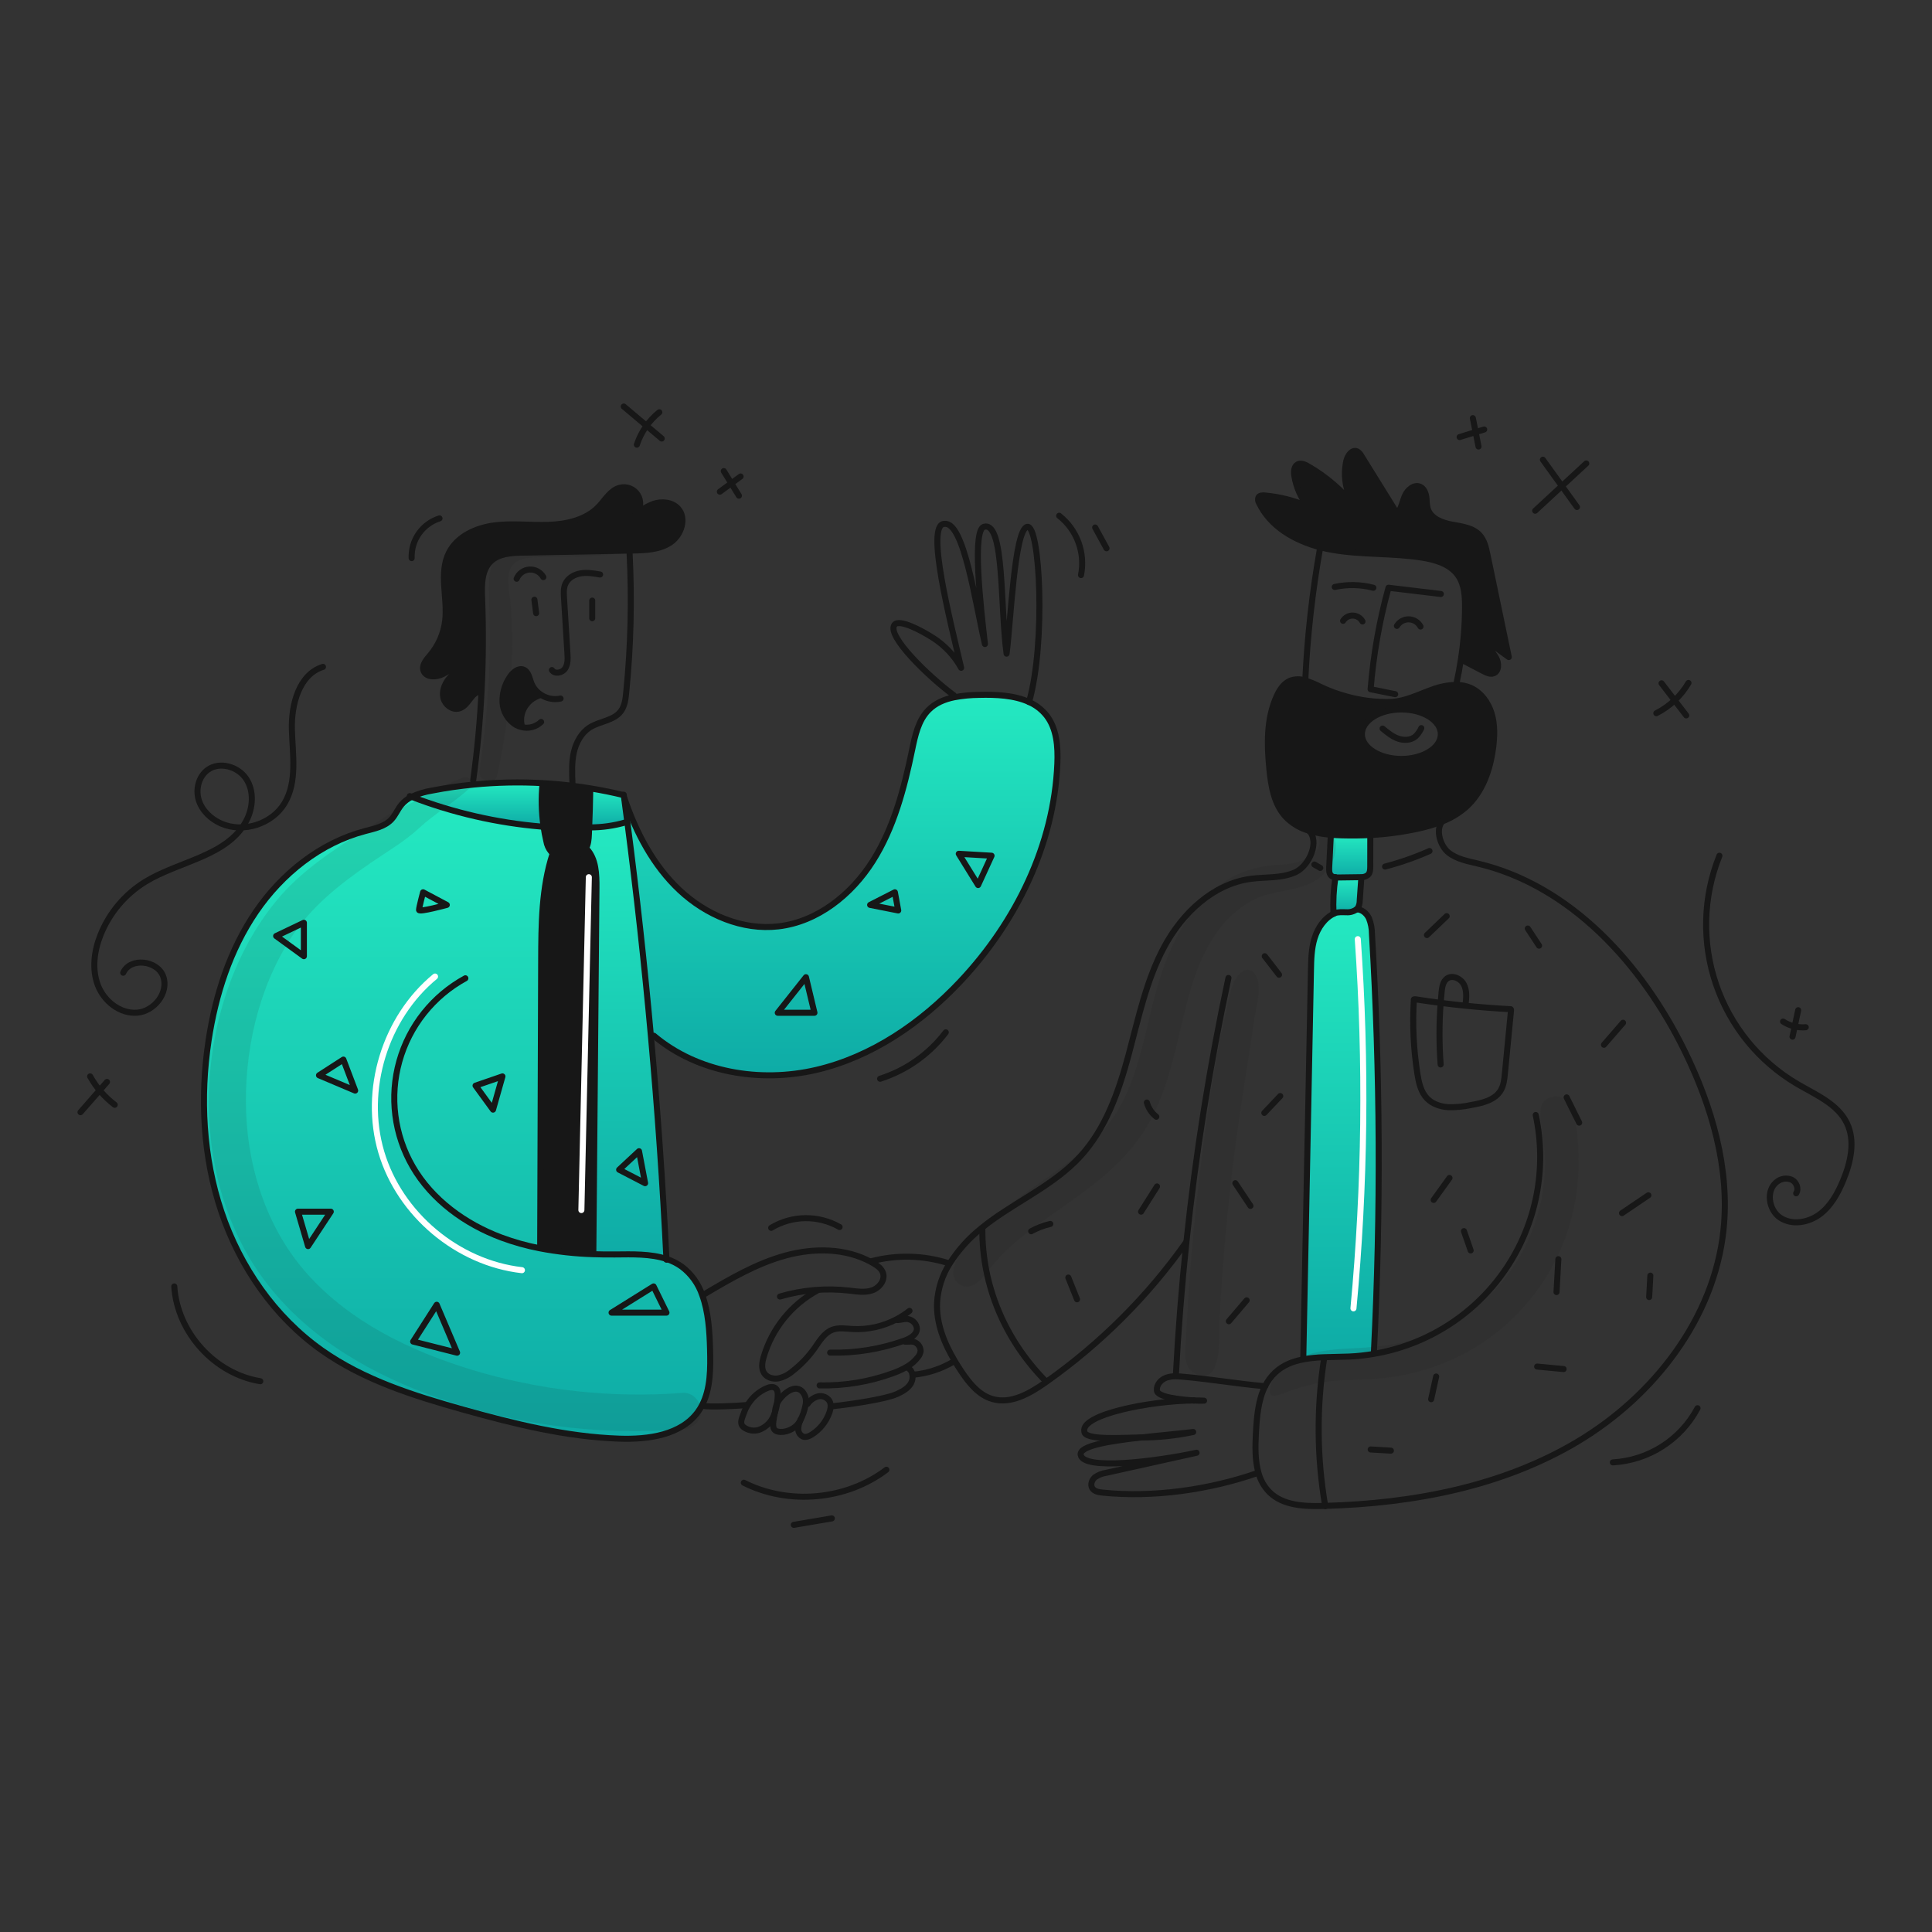 <svg width="960" height="960" viewBox="0 0 960 960" fill="none" xmlns="http://www.w3.org/2000/svg">
<rect x="0" y="0" width="960" height="960" fill="#333333" stroke="none"/>
<path d="M663.087 453.84L663.078 453.813C664.898 453.059 667.02 453.281 669.017 453.289C670.821 453.417 672.613 452.905 674.077 451.843C676.749 451.825 679.083 453.875 680.228 456.29C681.22 458.787 681.726 461.45 681.72 464.137C685.828 533.152 686.16 602.34 682.714 671.392L682.945 672.67C678.764 673.418 674.538 673.884 670.295 674.064C666.283 674.233 662.111 674.224 657.974 674.393C654.505 674.489 651.049 674.842 647.633 675.449L647.588 675.209C648.855 610.876 650.127 546.546 651.405 482.219C651.512 476.804 651.627 471.301 653.234 466.134C654.841 460.967 658.161 456.077 663.087 453.84Z" fill="url(#paint0_linear_248_1701)"/>
<path d="M674.676 466.658C678.989 527.765 678.27 589.123 672.525 650.112" stroke="white" stroke-width="3" stroke-linecap="round" stroke-linejoin="round"/>
<path d="M291.538 421.839C296.216 426.819 296.429 434.382 296.376 441.208C295.852 501.517 295.335 561.82 294.823 622.117L294.788 623.2C285.858 622.925 276.963 621.945 268.188 620.271L268.41 619.179C268.57 571.857 268.732 524.534 268.897 477.212C268.96 459.379 269.075 441.212 274.57 424.245L274.792 423.925C277.02 425.354 280.064 425.292 282.799 425.115C285.311 424.946 288.01 424.706 289.9 423.046C290.32 422.672 290.688 422.242 290.991 421.768L291.538 421.839Z" fill="#171717"/>
<path d="M292.587 435.87L288.887 601.278" stroke="white" stroke-width="3" stroke-linecap="round" stroke-linejoin="round"/>
<path d="M331.147 625.561C333.865 626.44 336.431 627.734 338.754 629.396C343.511 632.979 347.063 637.927 348.936 643.581C351.954 651.837 352.575 661.53 352.815 670.451C353.054 679.905 353.115 690.025 348.815 698.271C348.26 699.355 347.625 700.397 346.915 701.387C338.535 713.149 322.068 715.359 307.635 714.862C281.368 713.948 255.608 707.562 230.3 700.473C205.658 693.566 180.75 685.737 159.863 670.957C136.375 654.34 119.234 629.494 110.037 602.233C100.84 574.972 99.337 545.433 103.637 516.989C107.064 494.336 114.254 471.949 127.17 453.032C140.086 434.115 159.099 418.865 181.238 412.998C185.996 411.737 191.198 410.725 194.538 407.104C196.499 404.973 197.565 402.168 199.402 399.931C200.811 398.253 202.556 396.891 204.524 395.931C225.205 403.883 246.909 408.866 268.987 410.731L270.061 410.536C270.416 413.03 270.883 415.5 271.461 417.948C271.762 419.857 272.575 421.648 273.813 423.132C274.112 423.43 274.439 423.698 274.79 423.932L274.568 424.252C269.068 441.215 268.958 459.386 268.895 477.219C268.737 524.542 268.574 571.864 268.407 619.186L268.185 620.278C276.961 621.952 285.855 622.932 294.785 623.207C298.425 623.34 302.055 623.376 305.685 623.34C314.201 623.253 323.255 622.943 331.147 625.561Z" fill="url(#paint1_linear_248_1701)"/>
<path d="M216.172 485.239C191.3 505.721 180.318 541.59 189.459 572.485C198.6 603.38 227.333 627.499 259.345 631.148" stroke="white" stroke-width="3" stroke-linecap="round" stroke-linejoin="round"/>
<path d="M648.573 338.125C651.232 338.99 653.815 340.074 656.295 341.365C660.363 343.291 664.593 344.854 668.936 346.034C676.193 348.087 683.722 349.015 691.261 348.786C698.354 348.466 705.109 344.934 711.687 342.626C715.52 341.167 719.578 340.389 723.679 340.326C726.079 340.325 728.455 340.808 730.665 341.747C735.894 344.028 739.551 349.088 741.184 354.556C742.817 360.024 742.667 365.865 741.93 371.52C740.51 382.5 736.648 393.703 728.393 401.088C724.919 404.103 720.948 406.494 716.658 408.154C712.774 409.674 708.772 410.874 704.692 411.74C696.843 413.458 688.865 414.524 680.84 414.927C676.197 415.167 671.546 415.211 666.903 415.087C665.057 415.034 663.184 414.945 661.303 414.787C657.592 414.509 653.922 413.831 650.358 412.763C645.947 411.514 641.951 409.108 638.783 405.795C633.066 399.572 631.583 390.642 630.749 382.236C629.533 369.95 629.249 357.036 634.406 345.814C635.835 342.714 637.859 339.627 640.993 338.278C643.424 337.344 646.106 337.29 648.573 338.125V338.125ZM715.948 364.815C715.948 358.024 707.168 352.515 696.33 352.515C685.492 352.515 676.712 358.015 676.712 364.815C676.712 371.615 685.491 377.109 696.33 377.109C707.169 377.109 715.948 371.605 715.948 364.815Z" fill="#171717"/>
<path d="M649.878 231.645C659.048 236.879 667.107 243.854 673.605 252.177C671.268 248.856 669.649 245.084 668.853 241.103C668.057 237.121 668.1 233.017 668.98 229.053C669.58 226.39 671.768 223.23 674.289 224.268C675.233 224.78 675.994 225.575 676.464 226.541C682.384 236.083 688.301 245.623 694.217 255.16C696.374 252.71 696.791 249.239 698.117 246.265C699.443 243.291 702.751 240.522 705.707 241.889C707.571 242.759 708.441 244.933 708.725 246.975C709.009 249.017 708.876 251.138 709.541 253.082C711.157 257.782 716.641 259.793 721.534 260.69C726.427 261.587 731.867 262.208 735.204 265.89C737.566 268.482 738.364 272.09 739.083 275.521C742.616 292.511 746.155 309.501 749.7 326.491C746.228 323.944 742.755 321.402 739.279 318.866C739.456 321.866 741.862 324.183 743.362 326.793C744.862 329.403 744.942 333.584 742.102 334.578C740.477 335.155 738.728 334.339 737.202 333.54C733.518 331.622 729.837 329.704 726.159 327.787L725.91 327.752C727.232 319.219 727.921 310.6 727.97 301.965C728.014 296.426 727.695 290.54 724.552 285.978C720.62 280.297 713.314 278.131 706.497 277.065C691.744 274.757 676.597 275.778 661.891 273.204C659.938 272.858 657.985 272.441 656.032 271.926C643.321 268.597 631.204 261.611 625.632 249.92C625.357 249.508 625.188 249.036 625.138 248.544C625.089 248.052 625.161 247.555 625.348 247.097C625.934 246.148 627.283 246.103 628.402 246.197C635.741 246.831 642.931 248.642 649.697 251.558C646.293 247.141 644.045 241.945 643.155 236.441C642.827 234.355 642.942 231.741 644.806 230.741C646.389 229.905 648.315 230.757 649.878 231.645Z" fill="#171717"/>
<path d="M663.565 435.953C662.785 435.907 662.043 435.604 661.453 435.092C660.405 434.092 660.405 432.447 660.476 431C660.734 425.727 660.997 420.454 661.265 415.181L661.302 414.781C663.184 414.941 665.056 415.03 666.901 415.081C671.544 415.205 676.195 415.161 680.838 414.921L680.891 415.8C680.882 420.709 680.876 425.618 680.873 430.526C680.864 432.009 680.802 433.66 679.755 434.716C678.808 435.501 677.602 435.903 676.373 435.844C676.106 435.861 675.849 435.87 675.592 435.87C672.121 435.915 668.641 435.97 665.17 436.012C664.635 436.033 664.098 436.013 663.565 435.953V435.953Z" fill="url(#paint2_linear_248_1701)"/>
<path d="M675.594 435.873C675.851 435.873 676.108 435.864 676.375 435.847L676.41 436.477C676.153 440.151 675.898 443.826 675.647 447.502C675.661 448.712 675.378 449.907 674.821 450.982C674.619 451.306 674.368 451.596 674.076 451.843C672.612 452.905 670.82 453.417 669.016 453.289C667.016 453.281 664.897 453.059 663.077 453.813C662.918 453.875 662.767 453.955 662.607 454.035C662.326 447.99 662.648 441.933 663.566 435.953C664.099 436.013 664.636 436.034 665.172 436.015C668.648 435.971 672.123 435.918 675.594 435.873Z" fill="url(#paint3_linear_248_1701)"/>
<path d="M520.037 355.547C525.137 362.125 525.737 371.09 525.398 379.408C523.756 419.708 504.875 458.243 477.224 487.608C457.713 508.344 433.224 525.208 405.491 531.655C377.758 538.102 346.646 533.031 324.907 514.647L323.434 514.78C320.229 479.273 316.326 443.837 311.725 408.472C311.219 404.548 310.698 400.627 310.163 396.71L310.278 396.692C316.057 413.692 324.65 430.113 337.743 442.381C350.836 454.649 368.909 462.371 386.743 460.312C406.272 458.066 423.12 444.494 433.643 427.894C444.166 411.294 449.243 391.872 453.225 372.627C454.699 365.535 456.27 357.963 461.356 352.814C464.8 349.314 469.31 347.461 474.156 346.467C478.244 345.708 482.391 345.31 486.548 345.278C494.856 345.065 503.999 345.464 511.323 348.82C514.735 350.314 517.728 352.624 520.037 355.547V355.547Z" fill="url(#paint4_linear_248_1701)"/>
<path d="M336.909 252.674C341.32 257.494 338.577 265.883 333.154 269.531C327.731 273.179 320.797 273.431 314.254 273.552L312.807 273.579C295.116 273.916 277.422 274.256 259.724 274.6C254.06 274.706 247.811 275.052 243.772 279.02C239.236 283.477 239.298 290.676 239.547 297.031C240.159 312.548 240.067 328.068 239.272 343.59L239.085 343.581C234.043 343.528 232.872 350.913 227.963 352.081C224.678 352.862 221.243 350.235 220.373 346.981C219.503 343.727 220.764 340.181 222.859 337.536C224.954 334.891 227.794 332.956 230.59 331.065C226.871 330.355 223.524 333.133 220.178 334.891C216.832 336.649 211.541 336.746 210.413 333.133C209.552 330.355 211.905 327.733 213.795 325.517C217.865 320.693 220.437 314.784 221.195 308.517C222.553 297.137 217.928 284.772 223.13 274.563C227.249 266.485 236.53 262.287 245.508 261.097C254.486 259.907 263.608 261.115 272.662 260.797C281.716 260.479 291.313 258.285 297.544 251.716C300.811 248.281 303.358 243.559 307.944 242.369C309.618 241.925 311.39 242.03 313 242.669C314.61 243.307 315.973 244.446 316.887 245.917C317.802 247.388 318.219 249.114 318.079 250.84C317.939 252.567 317.249 254.203 316.11 255.507C315.338 256.128 314.583 256.767 313.829 257.407C314.708 256.933 315.484 256.287 316.11 255.507C318.653 253.277 321.58 251.526 324.748 250.339C328.893 248.972 333.961 249.461 336.909 252.674Z" fill="#171717"/>
<path d="M323.434 514.779C326.762 551.645 329.333 588.573 331.148 625.561C323.256 622.943 314.202 623.253 305.689 623.333C302.058 623.369 298.428 623.333 294.789 623.2L294.825 622.117C295.34 561.817 295.857 501.514 296.378 441.208C296.431 434.382 296.218 426.819 291.54 421.839L290.999 421.768C292.313 419.744 292.526 417.019 292.623 414.533C292.668 413.344 292.712 412.217 292.756 411.125H292.819C298.996 411.175 305.146 410.31 311.069 408.559L311.726 408.471C316.323 443.827 320.226 479.263 323.434 514.779Z" fill="url(#paint5_linear_248_1701)"/>
<path d="M292.755 411.125C293.004 404.804 293.182 399.851 293.288 392.954L293.474 391.747C298.978 392.652 304.437 393.761 309.852 395.076L309.952 395.067C310.023 395.617 310.094 396.158 310.165 396.709C310.698 400.632 311.219 404.553 311.727 408.471L311.07 408.559C305.147 410.31 298.997 411.175 292.82 411.125H292.755Z" fill="url(#paint6_linear_248_1701)"/>
<path d="M293.474 391.747L293.288 392.954C293.182 399.854 293.004 404.804 292.755 411.125C292.711 412.217 292.667 413.344 292.622 414.533C292.522 417.019 292.312 419.744 290.998 421.768C290.695 422.242 290.327 422.672 289.906 423.046C288.015 424.706 285.317 424.946 282.806 425.115C280.071 425.292 277.027 425.354 274.799 423.925C274.448 423.691 274.121 423.423 273.822 423.125C272.584 421.641 271.771 419.85 271.47 417.941C270.894 415.491 270.427 413.02 270.07 410.529C269.056 403.559 268.892 396.492 269.582 389.482L269.6 389.127C274.509 389.402 279.4 389.837 284.273 390.432C287.351 390.806 290.418 391.244 293.474 391.747Z" fill="#171717"/>
<path d="M270.066 410.53L268.992 410.725C246.914 408.86 225.21 403.877 204.529 395.925C207.777 394.428 211.216 393.385 214.748 392.825C221.566 391.502 228.431 390.508 235.342 389.842C246.726 388.736 258.178 388.498 269.598 389.132L269.58 389.487C268.89 396.495 269.053 403.561 270.066 410.53V410.53Z" fill="url(#paint7_linear_248_1701)"/>
<path d="M268.282 344.86L267.936 345.56C261.625 347.708 257.63 354.232 259.308 360.686L259.175 361.281C258.203 361.063 257.267 360.707 256.396 360.224C254.465 359.048 252.848 357.423 251.682 355.486C250.517 353.549 249.837 351.359 249.703 349.102C249.499 344.56 250.789 340.076 253.378 336.337C254.914 334.002 257.63 331.694 260.213 332.768C262.583 333.754 263.036 336.816 263.924 339.231C264.788 341.497 266.305 343.455 268.282 344.86V344.86Z" fill="#171717"/>
<path d="M274.238 332.947C275.65 335.122 279.316 334.385 280.763 332.247C282.21 330.109 282.112 327.302 281.952 324.719C281.384 315.497 280.818 306.277 280.252 297.059C280.101 294.707 279.977 292.259 280.936 290.108C282.258 287.17 285.409 285.395 288.587 284.889C291.765 284.383 295.005 284.924 298.187 285.466" stroke="#171717" stroke-width="3" stroke-linecap="round" stroke-linejoin="round"/>
<path d="M269.978 286.761C269.299 285.551 268.293 284.556 267.075 283.892C265.856 283.228 264.475 282.921 263.09 283.006C261.705 283.091 260.372 283.566 259.245 284.375C258.117 285.183 257.241 286.294 256.716 287.578" stroke="#171717" stroke-width="3" stroke-linecap="round" stroke-linejoin="round"/>
<path d="M266.4 304.674L265.548 297.99" stroke="#171717" stroke-width="3" stroke-linecap="round" stroke-linejoin="round"/>
<path d="M294.273 307.195V298.425" stroke="#171717" stroke-width="3" stroke-linecap="round" stroke-linejoin="round"/>
<path d="M278.535 347.105C276.764 347.476 274.935 347.468 273.168 347.081C271.4 346.694 269.735 345.937 268.282 344.86C266.305 343.456 264.789 341.497 263.924 339.232C263.036 336.817 262.583 333.755 260.213 332.769C257.63 331.695 254.913 334.003 253.378 336.338C250.789 340.077 249.499 344.561 249.703 349.103C249.837 351.36 250.517 353.55 251.682 355.487C252.848 357.424 254.465 359.049 256.396 360.225C257.267 360.708 258.203 361.064 259.175 361.282C260.876 361.72 262.662 361.716 264.361 361.27C266.061 360.825 267.618 359.951 268.886 358.734" stroke="#171717" stroke-width="3" stroke-linecap="round" stroke-linejoin="round"/>
<path d="M259.308 360.687C257.63 354.233 261.625 347.709 267.936 345.561" stroke="#171717" stroke-width="3" stroke-linecap="round" stroke-linejoin="round"/>
<path d="M284.448 389.025C284.235 383.956 284.022 378.816 285.131 373.872C286.24 368.928 288.842 364.099 293.138 361.4C298.083 358.311 304.962 358.1 308.468 353.437C310.403 350.872 310.821 347.508 311.14 344.303C313.469 321.152 314.032 297.857 312.827 274.62" stroke="#171717" stroke-width="3" stroke-linecap="round" stroke-linejoin="round"/>
<path d="M316.11 255.506C317.249 254.202 317.939 252.566 318.079 250.839C318.219 249.113 317.802 247.387 316.887 245.916C315.973 244.445 314.61 243.306 313 242.668C311.39 242.029 309.618 241.924 307.944 242.368C303.354 243.558 300.807 248.28 297.544 251.715C291.313 258.284 281.717 260.477 272.662 260.796C263.607 261.115 254.492 259.909 245.508 261.096C236.524 262.283 227.249 266.484 223.13 274.562C217.93 284.771 222.553 297.136 221.195 308.516C220.437 314.783 217.865 320.692 213.795 325.516C211.905 327.735 209.552 330.354 210.413 333.132C211.541 336.745 216.822 336.656 220.178 334.89C223.534 333.124 226.871 330.354 230.59 331.064C227.79 332.955 224.945 334.881 222.859 337.535C220.773 340.189 219.512 343.713 220.373 346.98C221.234 350.247 224.678 352.865 227.963 352.08C232.872 350.908 234.043 343.523 239.085 343.58" stroke="#171717" stroke-width="3" stroke-linecap="round" stroke-linejoin="round"/>
<path d="M316.11 255.506C315.338 256.127 314.583 256.766 313.829 257.406C314.709 256.932 315.485 256.285 316.11 255.506V255.506Z" stroke="#171717" stroke-width="3" stroke-linecap="round" stroke-linejoin="round"/>
<path d="M235.127 387.77C237.142 373.114 238.524 358.387 239.273 343.59C240.063 328.082 240.155 312.562 239.548 297.031C239.299 290.676 239.237 283.477 243.773 279.02C247.812 275.052 254.061 274.706 259.725 274.6C277.425 274.254 295.119 273.913 312.808 273.579L314.255 273.552C320.797 273.428 327.739 273.179 333.155 269.531C338.571 265.883 341.321 257.494 336.91 252.674C333.962 249.461 328.894 248.974 324.748 250.339C321.581 251.525 318.654 253.276 316.111 255.506" stroke="#171717" stroke-width="3" stroke-linecap="round" stroke-linejoin="round"/>
<path d="M231.239 486.107C223.294 490.446 216.298 496.331 210.663 503.415C205.027 510.5 200.866 518.64 198.424 527.357C195.983 536.074 195.31 545.191 196.446 554.172C197.582 563.153 200.504 571.816 205.039 579.651C214.653 596.251 231.119 608.189 249.086 614.918C255.299 617.222 261.691 619.012 268.197 620.271C276.973 621.945 285.867 622.925 294.797 623.2C298.437 623.333 302.067 623.369 305.697 623.333C314.21 623.253 323.264 622.943 331.156 625.561C333.874 626.44 336.44 627.734 338.763 629.396C343.52 632.979 347.072 637.927 348.945 643.581C351.963 651.837 352.584 661.53 352.824 670.451C353.063 679.905 353.124 690.025 348.824 698.271C348.269 699.355 347.634 700.397 346.924 701.387C338.544 713.149 322.077 715.359 307.644 714.862C281.377 713.948 255.617 707.562 230.309 700.473C205.667 693.566 180.759 685.737 159.872 670.957C136.384 654.34 119.243 629.494 110.046 602.233C100.849 574.972 99.346 545.433 103.646 516.989C107.073 494.336 114.263 471.949 127.179 453.032C140.095 434.115 159.108 418.865 181.247 412.998C186.005 411.737 191.207 410.725 194.547 407.104C196.508 404.973 197.574 402.168 199.411 399.931C200.819 398.253 202.564 396.891 204.533 395.931C207.78 394.432 211.217 393.387 214.748 392.825C221.566 391.502 228.431 390.508 235.342 389.842C246.726 388.736 258.178 388.498 269.598 389.132C274.507 389.406 279.398 389.841 284.271 390.437C287.351 390.81 290.418 391.248 293.471 391.751C298.975 392.655 304.434 393.765 309.849 395.08" stroke="#171717" stroke-width="3" stroke-linecap="round" stroke-linejoin="round"/>
<path d="M309.923 394.889C309.932 394.951 309.941 395.004 309.95 395.067C310.021 395.617 310.092 396.158 310.163 396.709C310.696 400.632 311.217 404.553 311.725 408.471C316.325 443.827 320.228 479.263 323.434 514.779C326.762 551.645 329.333 588.573 331.148 625.561C331.156 625.686 331.156 625.81 331.165 625.934" stroke="#171717" stroke-width="3" stroke-linecap="round" stroke-linejoin="round"/>
<path d="M310.278 396.691C316.057 413.691 324.65 430.112 337.743 442.38C350.836 454.648 368.909 462.37 386.743 460.311C406.272 458.065 423.12 444.493 433.643 427.893C444.166 411.293 449.243 391.871 453.225 372.626C454.699 365.534 456.27 357.962 461.356 352.813C464.8 349.313 469.31 347.46 474.156 346.466C478.244 345.707 482.391 345.309 486.548 345.277C494.856 345.064 503.999 345.463 511.323 348.819C514.733 350.314 517.724 352.624 520.031 355.547C525.131 362.125 525.731 371.09 525.392 379.408C523.75 419.708 504.869 458.243 477.218 487.608C457.707 508.344 433.218 525.208 405.485 531.655C377.752 538.102 346.64 533.031 324.901 514.647" stroke="#171717" stroke-width="3" stroke-linecap="round" stroke-linejoin="round"/>
<path d="M473.948 345.481C461.565 336.338 440.483 316.019 444.433 310.506C446.712 307.325 457.903 313.282 463.688 317.002C469.472 320.721 474.247 325.814 477.588 331.825C472.117 308.379 459.748 260.313 469.27 260.313C478.946 259.008 484.618 299.54 489.403 320.013C487.185 300.624 482.748 261.657 489.421 261.657C499.07 260.308 496.975 301.328 500.162 324.807C502.248 308.825 504.046 263.269 510.397 261.791C516.748 260.313 519.717 319.623 511.329 348.819" stroke="#171717" stroke-width="3" stroke-linecap="round" stroke-linejoin="round"/>
<path d="M589.418 617.199C570.349 644.158 546.815 667.663 519.833 686.699C519.633 686.85 519.424 686.992 519.22 687.134C511.497 692.54 502.177 697.804 493.12 695.167C486.356 693.197 481.589 687.276 477.675 681.417C476.547 679.717 475.447 677.991 474.399 676.224C469.091 667.276 465.141 657.405 465.638 647.124C466.056 640.337 468.168 633.763 471.781 628.003C476.079 621.199 481.496 615.17 487.803 610.17C489.889 608.457 492.028 606.85 494.194 605.332C508.513 595.301 524.775 587.614 536.643 574.769C549.461 560.895 555.879 542.369 560.797 524.127C565.715 505.885 569.567 487.093 578.515 470.449C587.463 453.805 602.687 439.249 621.408 436.7C628.917 435.679 636.908 436.558 643.768 433.344C650.628 430.13 655.894 417.934 650.355 412.759" stroke="#171717" stroke-width="3" stroke-linecap="round" stroke-linejoin="round"/>
<path d="M716.658 408.151C713.169 412.119 715.575 420.251 719.694 423.579C723.813 426.907 729.263 427.884 734.411 429.118C780.766 440.187 815.945 479.21 836.974 521.978C850.591 549.678 859.645 580.565 856.387 611.261C851.736 655.077 821.839 693.62 784.033 716.247C746.555 738.669 702.153 747.047 658.479 748.265C658.079 748.283 657.689 748.292 657.29 748.301C647.96 748.54 637.601 748.079 630.917 741.563C628.222 738.864 626.292 735.498 625.324 731.808C623.567 725.683 623.709 718.652 624.055 712.163C624.472 704.245 625.155 695.715 628.609 688.817C629.839 686.29 631.51 684.003 633.544 682.062C637.486 678.352 642.35 676.443 647.632 675.449C651.048 674.842 654.504 674.489 657.973 674.393C662.11 674.224 666.282 674.233 670.294 674.064C674.537 673.885 678.763 673.419 682.944 672.67C696.121 670.398 708.704 665.486 719.935 658.228C731.166 650.971 740.815 641.518 748.301 630.438C755.787 619.358 760.956 606.878 763.498 593.75C766.039 580.622 765.901 567.115 763.092 554.041" stroke="#171717" stroke-width="3" stroke-linecap="round" stroke-linejoin="round"/>
<path d="M566.888 714.294C550.972 716.078 536.414 718.466 536.974 722.833C537.999 730.825 574.798 726.109 594.566 721.866C579.608 725.186 564.648 728.506 549.685 731.825C547.67 732.115 545.751 732.876 544.085 734.045C542.532 735.345 541.679 737.737 542.745 739.459C543.745 741.084 545.905 741.466 547.804 741.659C573.014 744.259 600.967 740.247 624.904 731.921" stroke="#171717" stroke-width="3" stroke-linecap="round" stroke-linejoin="round"/>
<path d="M566.888 714.294C575.629 714.278 584.345 713.359 592.897 711.551C585.485 712.439 575.961 713.264 566.888 714.294Z" stroke="#171717" stroke-width="3" stroke-linecap="round" stroke-linejoin="round"/>
<path d="M593.315 695.892C571.691 696.034 537.098 702.843 538.793 711.231C538.793 715.825 557.442 714.323 566.893 714.294" stroke="#171717" stroke-width="3" stroke-linecap="round" stroke-linejoin="round"/>
<path d="M593.315 695.892C594.973 696.011 596.635 696.04 598.295 695.981C596.741 695.901 595.072 695.874 593.315 695.892Z" stroke="#171717" stroke-width="3" stroke-linecap="round" stroke-linejoin="round"/>
<path d="M628.609 688.817C614.734 687.61 601.659 685.293 587.793 684.086C586.63 683.986 585.459 683.886 584.287 683.873C582.663 683.819 581.042 684.056 579.502 684.573C576.884 685.532 574.602 688.026 574.851 690.814C574.851 694.325 586.883 695.446 593.315 695.891" stroke="#171717" stroke-width="3" stroke-linecap="round" stroke-linejoin="round"/>
<path d="M610.411 485.947C601.137 529.302 594.161 573.117 589.511 617.208C587.203 639.064 585.466 661.04 584.301 683.136" stroke="#171717" stroke-width="3" stroke-linecap="round" stroke-linejoin="round"/>
<path d="M693.258 344.931C689.191 344.114 685.123 343.294 681.053 342.472C682.421 325.421 685.393 308.537 689.93 292.043C698.602 293.081 707.274 294.116 715.948 295.149" stroke="#171717" stroke-width="3" stroke-linecap="round" stroke-linejoin="round"/>
<path d="M682.429 292.06C676.145 290.424 669.565 290.287 663.219 291.66" stroke="#171717" stroke-width="3" stroke-linecap="round" stroke-linejoin="round"/>
<path d="M696.33 377.109C707.165 377.109 715.948 371.605 715.948 364.815C715.948 358.026 707.165 352.521 696.33 352.521C685.495 352.521 676.712 358.026 676.712 364.815C676.712 371.605 685.495 377.109 696.33 377.109Z" stroke="#171717" stroke-width="3" stroke-linecap="round" stroke-linejoin="round"/>
<path d="M723.679 340.325C719.578 340.388 715.52 341.166 711.687 342.625C705.109 344.933 698.354 348.465 691.261 348.785C683.722 349.014 676.193 348.086 668.936 346.033C664.593 344.853 660.363 343.29 656.295 341.364C653.815 340.073 651.232 338.99 648.573 338.124C646.106 337.289 643.424 337.342 640.992 338.275C637.858 339.624 635.834 342.713 634.405 345.811C629.248 357.032 629.532 369.947 630.748 382.233C631.583 390.639 633.065 399.569 638.782 405.792C641.95 409.105 645.946 411.511 650.357 412.76C653.921 413.828 657.591 414.507 661.302 414.784C663.184 414.944 665.057 415.033 666.902 415.084C671.545 415.208 676.196 415.164 680.839 414.924C688.864 414.521 696.842 413.455 704.691 411.737C708.771 410.871 712.773 409.672 716.657 408.151C720.947 406.491 724.918 404.101 728.392 401.085C736.647 393.7 740.509 382.497 741.929 371.517C742.666 365.862 742.829 360.017 741.183 354.553C739.537 349.089 735.893 344.025 730.664 341.744C728.455 340.806 726.079 340.323 723.679 340.325V340.325Z" stroke="#171717" stroke-width="3" stroke-linecap="round" stroke-linejoin="round"/>
<path d="M723.688 339.693C724.558 335.672 725.304 331.704 725.907 327.754C727.229 319.221 727.918 310.602 727.967 301.967C728.011 296.428 727.692 290.542 724.549 285.98C720.617 280.299 713.311 278.133 706.494 277.067C691.741 274.759 676.594 275.78 661.888 273.206C659.935 272.86 657.982 272.443 656.029 271.928C643.318 268.599 631.201 261.613 625.629 249.922C625.354 249.51 625.185 249.038 625.135 248.546C625.086 248.054 625.158 247.557 625.345 247.099C625.931 246.15 627.28 246.105 628.399 246.199C635.738 246.834 642.928 248.644 649.694 251.56C646.29 247.143 644.042 241.947 643.152 236.443C642.824 234.357 642.939 231.743 644.803 230.743C646.392 229.9 648.318 230.752 649.881 231.643C659.051 236.877 667.11 243.852 673.608 252.175C671.271 248.854 669.652 245.083 668.856 241.101C668.06 237.119 668.103 233.015 668.983 229.051C669.583 226.388 671.771 223.228 674.292 224.266C675.236 224.778 675.997 225.573 676.467 226.539C682.387 236.081 688.304 245.621 694.22 255.158C696.377 252.708 696.794 249.237 698.12 246.263C699.446 243.289 702.754 240.52 705.71 241.887C707.574 242.757 708.444 244.931 708.728 246.973C709.012 249.015 708.879 251.136 709.544 253.08C711.16 257.78 716.644 259.791 721.537 260.688C726.43 261.585 731.87 262.206 735.207 265.888C737.569 268.48 738.367 272.088 739.086 275.519C742.619 292.509 746.158 309.499 749.703 326.489C746.231 323.942 742.758 321.4 739.282 318.864C739.459 321.864 741.865 324.181 743.365 326.791C744.865 329.401 744.945 333.582 742.105 334.576C740.48 335.153 738.731 334.337 737.205 333.538C733.521 331.62 729.84 329.702 726.162 327.785" stroke="#171717" stroke-width="3" stroke-linecap="round" stroke-linejoin="round"/>
<path d="M655.976 272.132C652.096 293.947 649.624 315.989 648.576 338.122C648.576 338.184 648.567 338.237 648.567 338.3" stroke="#171717" stroke-width="3" stroke-linecap="round" stroke-linejoin="round"/>
<path d="M687 362.025C689.362 363.969 691.776 365.958 694.652 366.987C697.528 368.016 701.017 367.911 703.342 365.931C704.564 364.751 705.546 363.346 706.236 361.794" stroke="#171717" stroke-width="3" stroke-linecap="round" stroke-linejoin="round"/>
<path d="M349.648 643.288C362.635 635.588 375.825 627.816 390.392 623.848C404.418 620.031 420.112 620.12 432.814 627.062C433.303 627.328 433.791 627.612 434.27 627.896C436.125 629.006 438.007 630.396 438.726 632.441C439.996 636.041 436.951 639.968 433.338 641.185C429.725 642.402 425.784 641.726 421.994 641.291C410.435 639.956 398.726 640.959 387.561 644.238" stroke="#171717" stroke-width="3" stroke-linecap="round" stroke-linejoin="round"/>
<path d="M406.156 641.193C393.234 648.249 383.635 660.139 379.464 674.259C378.701 676.922 378.186 679.976 379.695 682.302C381.142 684.53 384.142 685.364 386.77 684.912C389.378 684.304 391.797 683.068 393.818 681.312C398.007 678.058 401.691 674.2 404.748 669.865C407.225 666.359 409.568 662.302 413.58 660.765C416.67 659.584 420.114 660.165 423.416 660.365C431.155 660.808 438.866 659.104 445.697 655.439C447.898 654.277 449.984 652.909 451.928 651.355" stroke="#171717" stroke-width="3" stroke-linecap="round" stroke-linejoin="round"/>
<path d="M433 626.698C445.534 623.401 458.744 623.713 471.108 627.598" stroke="#171717" stroke-width="3" stroke-linecap="round" stroke-linejoin="round"/>
<path d="M445.96 655.925C447.984 655.863 450.079 654.925 451.97 655.641C452.94 655.953 453.798 656.539 454.442 657.328C455.086 658.117 455.488 659.076 455.6 660.088C455.68 663.195 452.289 665.112 449.369 666.16C437.548 670.396 425.047 672.415 412.494 672.116" stroke="#171717" stroke-width="3" stroke-linecap="round" stroke-linejoin="round"/>
<path d="M449.697 666.652C451.428 666.874 453.203 666.217 454.739 667.052C455.525 667.434 456.194 668.022 456.672 668.754C457.15 669.486 457.421 670.334 457.455 671.207C457.334 672.363 456.867 673.455 456.115 674.34C454.652 676.244 452.834 677.845 450.762 679.054C448.407 680.441 445.917 681.586 443.332 682.471C431.777 686.648 419.55 688.656 407.266 688.392C407.612 688.383 407.966 688.383 408.313 688.375" stroke="#171717" stroke-width="3" stroke-linecap="round" stroke-linejoin="round"/>
<path d="M412.748 698.866C419.796 698.12 439.405 695.555 445.848 692.608C448.484 691.401 451.183 689.891 452.629 687.379C453.348 686.089 453.617 684.596 453.393 683.136C453.312 682.429 453.067 681.751 452.679 681.155C452.291 680.559 451.769 680.061 451.156 679.701" stroke="#171717" stroke-width="3" stroke-linecap="round" stroke-linejoin="round"/>
<path d="M453.408 683.136C460.756 682.499 467.86 680.182 474.17 676.363" stroke="#171717" stroke-width="3" stroke-linecap="round" stroke-linejoin="round"/>
<path d="M349.38 698.555C352.523 699.274 367.09 698.573 370.303 698.209" stroke="#171717" stroke-width="3" stroke-linecap="round" stroke-linejoin="round"/>
<path d="M371.936 697.437C374.126 694.079 377.248 691.433 380.92 689.825C382.349 689.213 384.142 688.813 385.349 689.799C386.468 690.713 386.521 692.382 386.441 693.829C386.37 695.009 386.264 696.19 386.095 697.362C385.897 698.951 385.534 700.516 385.012 702.031C384.809 702.619 384.575 703.197 384.312 703.762C383.632 705.329 382.634 706.738 381.381 707.899C380.128 709.061 378.648 709.949 377.033 710.508C375.752 710.892 374.399 710.966 373.084 710.724C371.768 710.482 370.53 709.93 369.47 709.115C367.242 707.304 368.742 704.694 369.558 702.288C370.139 700.575 370.939 698.945 371.936 697.437Z" stroke="#171717" stroke-width="3" stroke-linecap="round" stroke-linejoin="round"/>
<path d="M385.012 702.035C384.63 704.387 383.458 708.4 384.754 710.299C385.211 710.862 385.859 711.238 386.574 711.356C389.956 712.137 394.412 710.256 396.534 707.512C396.913 707.019 397.26 706.503 397.573 705.967C398.912 703.444 399.838 700.723 400.315 697.907C400.342 697.783 400.369 697.659 400.387 697.526C400.581 696.382 400.5 695.208 400.151 694.101C399.802 692.994 399.195 691.987 398.38 691.161C394.315 687.521 388.199 693.469 386.326 696.895C386.246 697.046 386.166 697.206 386.095 697.366C385.54 698.735 385.196 700.18 385.074 701.653C385.056 701.777 385.039 701.902 385.012 702.035Z" stroke="#171717" stroke-width="3" stroke-linecap="round" stroke-linejoin="round"/>
<path d="M397.803 705.381C397.723 705.581 397.644 705.772 397.573 705.967C396.996 707.25 396.679 708.635 396.641 710.042C396.622 710.854 396.848 711.652 397.29 712.333C397.731 713.014 398.368 713.546 399.117 713.859C400.537 714.312 402.073 713.637 403.342 712.847C407.394 710.295 410.473 706.457 412.086 701.947C412.46 700.96 412.679 699.921 412.734 698.867C412.803 697.926 412.606 696.985 412.166 696.151C411.566 695.223 410.694 694.504 409.668 694.093C408.642 693.683 407.514 693.601 406.44 693.86C404.293 694.445 402.436 695.797 401.221 697.66" stroke="#171717" stroke-width="3" stroke-linecap="round" stroke-linejoin="round"/>
<path d="M269.578 389.483C268.888 396.493 269.051 403.56 270.066 410.53C270.42 413.024 270.887 415.495 271.466 417.942C271.766 419.851 272.579 421.643 273.818 423.126C274.116 423.425 274.443 423.693 274.795 423.926C277.023 425.355 280.067 425.293 282.802 425.116C285.314 424.947 288.012 424.707 289.902 423.047C290.322 422.673 290.69 422.243 290.994 421.769C292.308 419.745 292.521 417.02 292.618 414.534C292.663 413.345 292.707 412.218 292.751 411.126C293 404.805 293.178 399.852 293.284 392.955" stroke="#171717" stroke-width="3" stroke-linecap="round" stroke-linejoin="round"/>
<path d="M274.576 424.245C269.076 441.208 268.966 459.379 268.903 477.212C268.744 524.535 268.582 571.858 268.415 619.179" stroke="#171717" stroke-width="3" stroke-linecap="round" stroke-linejoin="round"/>
<path d="M291.539 421.839C296.217 426.819 296.43 434.382 296.377 441.208C295.853 501.517 295.335 561.82 294.824 622.117" stroke="#171717" stroke-width="3" stroke-linecap="round" stroke-linejoin="round"/>
<path d="M661.265 415.181C660.999 420.454 660.736 425.727 660.476 431C660.405 432.447 660.405 434.089 661.453 435.092C662.043 435.604 662.785 435.907 663.565 435.953C664.099 436.013 664.635 436.034 665.172 436.015C668.643 435.971 672.122 435.915 675.593 435.873C675.85 435.873 676.108 435.864 676.375 435.847C677.603 435.906 678.809 435.503 679.756 434.719C680.803 433.663 680.866 432.012 680.875 430.529C680.875 425.621 680.881 420.712 680.893 415.803" stroke="#171717" stroke-width="3" stroke-linecap="round" stroke-linejoin="round"/>
<path d="M663.574 435.864C663.567 435.893 663.565 435.923 663.566 435.953C662.648 441.934 662.326 447.991 662.607 454.035C662.767 453.955 662.918 453.875 663.077 453.813C664.897 453.059 667.019 453.281 669.016 453.289C670.82 453.418 672.612 452.906 674.076 451.843C674.368 451.597 674.619 451.306 674.821 450.982C675.378 449.908 675.661 448.712 675.647 447.502C675.904 443.827 676.158 440.152 676.41 436.477" stroke="#171717" stroke-width="3" stroke-linecap="round" stroke-linejoin="round"/>
<path d="M663.104 453.831C663.095 453.831 663.095 453.84 663.086 453.84C658.16 456.077 654.849 460.968 653.233 466.134C651.617 471.3 651.511 476.804 651.404 482.219C650.137 546.552 648.865 610.882 647.587 675.209" stroke="#171717" stroke-width="3" stroke-linecap="round" stroke-linejoin="round"/>
<path d="M674.058 451.843H674.076C676.748 451.825 679.082 453.875 680.227 456.29C681.218 458.787 681.725 461.45 681.719 464.137C685.827 533.152 686.159 602.34 682.713 671.392" stroke="#171717" stroke-width="3" stroke-linecap="round" stroke-linejoin="round"/>
<path d="M703.348 496.555C707.503 497.203 711.672 497.791 715.856 498.321C719.956 498.854 724.067 499.321 728.177 499.733C735.659 500.487 743.151 501.064 750.653 501.464" stroke="#171717" stroke-width="3" stroke-linecap="round" stroke-linejoin="round"/>
<path d="M702.548 496.625C701.782 508.931 702.362 521.284 704.279 533.464C704.971 537.884 705.974 542.545 709.072 545.776C711.744 548.563 715.667 549.886 719.529 550.152C723.396 550.265 727.263 549.902 731.042 549.069C736.59 548.084 742.813 546.655 745.698 541.808C747.18 539.322 747.491 536.34 747.766 533.464C748.786 522.962 749.804 512.458 750.82 501.951" stroke="#171717" stroke-width="3" stroke-linecap="round" stroke-linejoin="round"/>
<path d="M728.224 499.254C728.606 495.871 728.952 492.259 727.407 489.223C725.862 486.187 721.664 484.261 718.93 486.293C717.03 487.714 716.596 490.341 716.356 492.702C716.161 494.575 715.994 496.448 715.856 498.321C715.085 508.508 715.082 518.738 715.848 528.925" stroke="#171717" stroke-width="3" stroke-linecap="round" stroke-linejoin="round"/>
<path d="M488.125 610.568C487.956 639.09 499.451 665.729 519.407 686.101" stroke="#171717" stroke-width="3" stroke-linecap="round" stroke-linejoin="round"/>
<path d="M657.991 674.765C654.153 699.128 654.318 723.954 658.479 748.265C658.48 748.309 658.486 748.354 658.497 748.398" stroke="#171717" stroke-width="3" stroke-linecap="round" stroke-linejoin="round"/>
<path d="M203.615 395.581C203.915 395.697 204.227 395.821 204.529 395.928C225.21 403.881 246.913 408.864 268.992 410.728" stroke="#171717" stroke-width="3" stroke-linecap="round" stroke-linejoin="round"/>
<path d="M292.818 411.125C298.995 411.175 305.145 410.31 311.068 408.559" stroke="#171717" stroke-width="3" stroke-linecap="round" stroke-linejoin="round"/>
<path d="M677.023 308.811C676.56 307.951 675.878 307.226 675.048 306.711C674.217 306.195 673.266 305.907 672.289 305.873C671.312 305.84 670.343 306.063 669.479 306.521C668.615 306.979 667.886 307.655 667.365 308.482" stroke="#171717" stroke-width="3" stroke-linecap="round" stroke-linejoin="round"/>
<path d="M694.128 311.003C694.743 309.982 695.618 309.143 696.663 308.571C697.708 307.999 698.886 307.714 700.078 307.746C701.269 307.777 702.43 308.124 703.443 308.751C704.457 309.378 705.286 310.262 705.846 311.314" stroke="#171717" stroke-width="3" stroke-linecap="round" stroke-linejoin="round"/>
<path d="M854.376 425.216C846.18 445.632 845.584 468.312 852.695 489.131C859.807 509.95 874.154 527.525 893.127 538.661C902.292 544.04 913.097 548.52 917.727 558.084C921.981 566.871 919.619 577.407 915.898 586.433C913.244 592.871 909.76 599.255 904.169 603.407C898.578 607.559 890.449 608.931 884.629 605.107C878.809 601.283 877.343 591.587 882.839 587.307C883.865 586.456 885.105 585.904 886.424 585.713C887.742 585.521 889.088 585.697 890.313 586.221C892.686 587.413 893.943 590.697 892.513 592.939" stroke="#171717" stroke-width="3" stroke-linecap="round" stroke-linejoin="round"/>
<path d="M801.403 726.649C810.141 726.154 818.605 723.417 825.978 718.702C833.351 713.986 839.384 707.45 843.497 699.725" stroke="#171717" stroke-width="3" stroke-linecap="round" stroke-linejoin="round"/>
<path d="M369.604 736.758C391.91 748.028 420.542 745.425 440.45 730.316" stroke="#171717" stroke-width="3" stroke-linecap="round" stroke-linejoin="round"/>
<path d="M394.438 757.687L413.332 754.487" stroke="#171717" stroke-width="3" stroke-linecap="round" stroke-linejoin="round"/>
<path d="M383.186 610.112C388.306 607.031 394.154 605.369 400.129 605.296C406.105 605.224 411.992 606.743 417.186 609.698" stroke="#171717" stroke-width="3" stroke-linecap="round" stroke-linejoin="round"/>
<path d="M129.353 686.319C106.74 682.692 88.027 662.074 86.602 639.219" stroke="#171717" stroke-width="3" stroke-linecap="round" stroke-linejoin="round"/>
<path d="M57.004 548.957C52.001 545.152 47.84 540.351 44.785 534.857" stroke="#171717" stroke-width="3" stroke-linecap="round" stroke-linejoin="round"/>
<path d="M40 552.641L53.162 537.606" stroke="#171717" stroke-width="3" stroke-linecap="round" stroke-linejoin="round"/>
<path d="M61.22 483.352C64.744 475.582 78.273 477.173 81.113 485.218C83.953 493.263 76.66 502.525 68.155 503.195C59.65 503.865 51.644 497.476 48.615 489.5C45.586 481.524 46.804 472.455 49.959 464.525C54.355 453.563 62.161 444.307 72.224 438.125C89.198 427.763 113.016 425.472 122.34 407.908C125.764 401.458 126.355 393.142 122.36 387.028C118.365 380.914 109.229 378.246 103.285 382.488C98.731 385.738 97.102 392.188 98.752 397.529C100.402 402.87 104.869 407.056 110.006 409.272C121.039 414.029 135.259 409.42 141.406 399.096C147.778 388.389 145.378 374.934 145.036 362.48C144.694 350.026 148.591 335.08 160.485 331.368" stroke="#171717" stroke-width="3" stroke-linecap="round" stroke-linejoin="round"/>
<path d="M204.548 277.325C204.371 272.972 205.63 268.682 208.13 265.115C210.631 261.547 214.235 258.901 218.387 257.582" stroke="#171717" stroke-width="3" stroke-linecap="round" stroke-linejoin="round"/>
<path d="M316.455 220.946C318.548 214.62 322.418 209.031 327.603 204.846" stroke="#171717" stroke-width="3" stroke-linecap="round" stroke-linejoin="round"/>
<path d="M328.814 217.9L309.95 202" stroke="#171717" stroke-width="3" stroke-linecap="round" stroke-linejoin="round"/>
<path d="M357.686 244.316L368.001 236.764" stroke="#171717" stroke-width="3" stroke-linecap="round" stroke-linejoin="round"/>
<path d="M367.169 246.31L359.648 234.092" stroke="#171717" stroke-width="3" stroke-linecap="round" stroke-linejoin="round"/>
<path d="M537.148 285.755C538.234 280.32 537.794 274.69 535.879 269.488C533.964 264.286 530.647 259.716 526.296 256.282" stroke="#171717" stroke-width="3" stroke-linecap="round" stroke-linejoin="round"/>
<path d="M549.828 272.453L544.181 262.118" stroke="#171717" stroke-width="3" stroke-linecap="round" stroke-linejoin="round"/>
<path d="M734.668 221.873L731.848 207.773" stroke="#171717" stroke-width="3" stroke-linecap="round" stroke-linejoin="round"/>
<path d="M725.268 217.17L737.487 213.41" stroke="#171717" stroke-width="3" stroke-linecap="round" stroke-linejoin="round"/>
<path d="M762.817 253.777L788.202 230.289" stroke="#171717" stroke-width="3" stroke-linecap="round" stroke-linejoin="round"/>
<path d="M783.582 251.925L766.653 228.436" stroke="#171717" stroke-width="3" stroke-linecap="round" stroke-linejoin="round"/>
<path d="M837.876 355.477L825.614 339.532" stroke="#171717" stroke-width="3" stroke-linecap="round" stroke-linejoin="round"/>
<path d="M823.018 354.398C829.675 351.02 835.221 345.801 838.997 339.36" stroke="#171717" stroke-width="3" stroke-linecap="round" stroke-linejoin="round"/>
<path d="M635.548 484.325L628.442 475.138" stroke="#171717" stroke-width="3" stroke-linecap="round" stroke-linejoin="round"/>
<path d="M688.24 430.594C695.795 428.615 703.178 426.03 710.318 422.866" stroke="#171717" stroke-width="3" stroke-linecap="round" stroke-linejoin="round"/>
<path d="M656.029 431.261L653.105 429.59" stroke="#171717" stroke-width="3" stroke-linecap="round" stroke-linejoin="round"/>
<path d="M709.034 464.625L718.854 455.225" stroke="#171717" stroke-width="3" stroke-linecap="round" stroke-linejoin="round"/>
<path d="M764.748 469.898L759.148 461.379" stroke="#171717" stroke-width="3" stroke-linecap="round" stroke-linejoin="round"/>
<path d="M796.99 519.144L806.49 508.19" stroke="#171717" stroke-width="3" stroke-linecap="round" stroke-linejoin="round"/>
<path d="M784.679 557.84L778.453 545.288" stroke="#171717" stroke-width="3" stroke-linecap="round" stroke-linejoin="round"/>
<path d="M712.377 596.231L720.242 585.318" stroke="#171717" stroke-width="3" stroke-linecap="round" stroke-linejoin="round"/>
<path d="M730.77 621.34L727.432 611.731" stroke="#171717" stroke-width="3" stroke-linecap="round" stroke-linejoin="round"/>
<path d="M610.611 656.515L619.456 646.131L618.856 646.81" stroke="#171717" stroke-width="3" stroke-linecap="round" stroke-linejoin="round"/>
<path d="M621.348 599.195L613.828 587.917" stroke="#171717" stroke-width="3" stroke-linecap="round" stroke-linejoin="round"/>
<path d="M628.228 552.996L636.148 544.625" stroke="#171717" stroke-width="3" stroke-linecap="round" stroke-linejoin="round"/>
<path d="M574.58 554.9C572.288 553.116 570.635 550.639 569.868 547.838" stroke="#171717" stroke-width="3" stroke-linecap="round" stroke-linejoin="round"/>
<path d="M566.988 602.072L574.923 589.538" stroke="#171717" stroke-width="3" stroke-linecap="round" stroke-linejoin="round"/>
<path d="M535.171 645.612L530.848 634.812" stroke="#171717" stroke-width="3" stroke-linecap="round" stroke-linejoin="round"/>
<path d="M512.379 611.808C515.359 610.147 518.562 608.92 521.889 608.163" stroke="#171717" stroke-width="3" stroke-linecap="round" stroke-linejoin="round"/>
<path d="M805.962 602.789L819.062 593.93" stroke="#171717" stroke-width="3" stroke-linecap="round" stroke-linejoin="round"/>
<path d="M773.421 642.019L774.344 625.673" stroke="#171717" stroke-width="3" stroke-linecap="round" stroke-linejoin="round"/>
<path d="M819.465 644.507L820.053 633.852" stroke="#171717" stroke-width="3" stroke-linecap="round" stroke-linejoin="round"/>
<path d="M763.799 679.04L776.959 680.275" stroke="#171717" stroke-width="3" stroke-linecap="round" stroke-linejoin="round"/>
<path d="M711.127 695.257L713.621 683.976" stroke="#171717" stroke-width="3" stroke-linecap="round" stroke-linejoin="round"/>
<path d="M681.1 720.23L691.128 720.818" stroke="#171717" stroke-width="3" stroke-linecap="round" stroke-linejoin="round"/>
<path d="M890.691 515.12L893.51 501.962" stroke="#171717" stroke-width="3" stroke-linecap="round" stroke-linejoin="round"/>
<path d="M897.27 510.425C893.302 510.76 889.335 509.768 885.991 507.605" stroke="#171717" stroke-width="3" stroke-linecap="round" stroke-linejoin="round"/>
<path d="M437.319 536.019C450.317 531.877 461.717 523.82 469.96 512.95" stroke="#171717" stroke-width="3" stroke-linecap="round" stroke-linejoin="round"/>
<path d="M222.007 449.641L210.231 443.375C210.231 443.375 208.222 450.894 208.222 452.147C208.222 453.4 222.007 449.641 222.007 449.641Z" stroke="#171717" stroke-width="3" stroke-linecap="round" stroke-linejoin="round"/>
<path d="M170.626 526.504L158.512 534.314L176.475 541.907L170.626 526.504Z" stroke="#171717" stroke-width="3" stroke-linecap="round" stroke-linejoin="round"/>
<path d="M150.993 458.524L137.208 465.097L150.993 475.123V458.524Z" stroke="#171717" stroke-width="3" stroke-linecap="round" stroke-linejoin="round"/>
<path d="M249.659 534.858L236.302 539.453L244.983 551.369L249.659 534.858Z" stroke="#171717" stroke-width="3" stroke-linecap="round" stroke-linejoin="round"/>
<path d="M400.471 485.566L386.466 503.244H404.693L400.471 485.566Z" stroke="#171717" stroke-width="3" stroke-linecap="round" stroke-linejoin="round"/>
<path d="M476.406 424.245L492.697 425.203L486.014 439.773L476.406 424.245Z" stroke="#171717" stroke-width="3" stroke-linecap="round" stroke-linejoin="round"/>
<path d="M444.658 443.375L446.329 452.403L432.361 449.641L444.658 443.375Z" stroke="#171717" stroke-width="3" stroke-linecap="round" stroke-linejoin="round"/>
<path d="M324.769 639.216L331.163 652.241H303.883L324.769 639.216Z" stroke="#171717" stroke-width="3" stroke-linecap="round" stroke-linejoin="round"/>
<path d="M227.123 672.147L216.995 648.334L205.298 666.614L227.123 672.147Z" stroke="#171717" stroke-width="3" stroke-linecap="round" stroke-linejoin="round"/>
<path d="M164.36 602.072L153.082 619.183L148.069 602.072H164.36Z" stroke="#171717" stroke-width="3" stroke-linecap="round" stroke-linejoin="round"/>
<path d="M317.523 572.036L307.642 581.226L320.543 587.917L317.523 572.036Z" stroke="#171717" stroke-width="3" stroke-linecap="round" stroke-linejoin="round"/>
<g opacity="0.1">
<path d="M312.814 270.001C297.828 267.035 281.708 267.79 266.481 268.318C254.02 268.75 243.981 274.088 243.039 287.607C242.539 294.795 243.261 302.185 243.396 309.386C243.553 317.712 243.42 326.037 242.996 334.36C242.277 350.556 240.711 366.703 238.303 382.734C237.414 388.384 245.818 390.973 247.072 385.151C253.106 357.138 255.96 328.435 253.709 299.784C253.287 294.414 250.909 285.62 254.644 280.953C257.913 276.865 264.539 276.96 269.256 276.818C283.786 276.38 298.562 277.189 312.815 273.978C314.75 273.542 314.815 270.396 312.815 270.001H312.814Z" fill="#171717"/>
</g>
<g opacity="0.1">
<path d="M230.304 386.276C221.396 389.505 213.004 394.334 204.682 398.853C200.413 401.171 196.124 402.861 192.005 405.488C187.766 408.192 183.531 410.903 179.3 413.62C164.285 423.261 149.125 433.336 137.641 447.206C116.108 473.213 105.091 507.917 103.862 541.378C102.679 573.605 110.701 607.149 129.55 633.644C149.764 662.059 179.95 680.52 212.161 692.595C252.775 707.637 296.18 713.647 339.354 710.206C344.226 709.824 348.401 706.321 348.401 701.159C348.401 696.546 344.253 691.745 339.354 692.112C303.749 694.853 267.946 690.895 233.8 680.443C203.855 671.221 174.314 656.984 153.035 633.396C133.338 611.56 123.444 582.16 122.318 553.06C121.156 523.027 128.149 491.483 144.539 466.079C154.639 450.428 168.968 439.225 184.148 428.802C192.325 423.188 201.131 418.087 208.396 411.345C216.177 404.123 225.609 398.828 233.406 391.608C235.666 389.515 233.324 385.186 230.306 386.281L230.304 386.276Z" fill="#171717"/>
</g>
<g opacity="0.1">
<path d="M654.926 414.787C659.042 425.136 644.958 429.287 637.475 429.562C627.447 429.924 617.675 432.193 609.117 437.644C591.309 448.991 581.554 468.87 575.617 488.439C569.21 509.56 566.823 532.586 555.342 551.833C546.181 567.192 531.154 577.551 516.8 587.62C508.534 593.42 500.238 599.254 492.628 605.906C485.366 612.253 475.596 620.906 473.84 630.794C472.583 637.87 479.882 641.794 485.357 637.494C488.964 634.663 491.398 630.683 494.415 627.233C497.47 623.778 500.754 620.533 504.245 617.52C511.168 611.478 518.759 606.279 526.276 601.02C541.704 590.22 557.237 579.053 567.776 563.12C580.997 543.12 584.246 518.913 590.315 496.243C595.528 476.772 604.198 456.75 623.06 447.038C633.098 441.869 646.18 443.3 655.384 436.362C663.016 430.611 667.001 419.435 660.491 411.549C658.428 409.049 653.715 411.735 654.928 414.787H654.926Z" fill="#171717"/>
</g>
<g opacity="0.1">
<path d="M617.975 482.379C611.454 486.142 610.811 496.469 609.175 503.112C607.149 511.336 605.568 519.68 604.075 528.019C601.139 544.462 598.895 561.058 596.827 577.631C594.765 594.161 593.065 610.732 591.727 627.343C591.047 635.81 590.461 644.282 589.969 652.759C589.743 656.672 589.537 660.587 589.35 664.502C589.136 669.002 588.284 673.927 589.869 678.202C591.818 683.467 600.447 686.268 603.32 679.96C606.714 672.508 605.59 662.832 606.025 654.712C606.463 646.559 606.988 638.412 607.599 630.27C608.849 613.662 610.462 597.087 612.439 580.544C614.373 564.378 616.829 548.304 619.317 532.217C620.617 523.802 622.024 515.399 623.159 506.961C624.059 500.261 627.783 489.741 623.422 483.804C622.871 482.911 621.998 482.265 620.983 481.999C619.968 481.733 618.89 481.867 617.971 482.375L617.975 482.379Z" fill="#171717"/>
</g>
<g opacity="0.1">
<path d="M633.364 693.581C636.45 693.139 639.371 691.605 642.317 690.608C646.131 689.354 650.011 688.31 653.939 687.481C662.448 685.604 671.262 685.769 679.925 685.355C695.918 684.711 711.59 680.665 725.895 673.486C739.886 666.371 752.138 656.262 761.781 643.878C771.425 631.495 778.224 617.14 781.695 601.832C783.707 592.891 784.609 583.735 784.381 574.573C784.114 565.425 783.723 554.346 777.847 546.963C774.587 542.863 766.547 545.034 765.704 550.169C764.471 557.692 767.204 565.362 767.562 572.948C768.713 595.227 761.813 617.178 748.122 634.792C739.179 645.876 727.855 654.804 714.989 660.912C701.026 667.637 686.56 669.259 671.289 670.026C662.073 670.49 652.33 671.194 644.015 675.566C638.239 678.602 630.702 684.488 630.99 691.773C630.998 692.06 631.069 692.341 631.199 692.596C631.33 692.851 631.515 693.074 631.743 693.247C631.971 693.421 632.235 693.541 632.516 693.599C632.796 693.657 633.086 693.651 633.364 693.581V693.581Z" fill="#171717"/>
</g>
<defs>
<linearGradient id="paint0_linear_248_1701" x1="666.33" y1="451.843" x2="666.33" y2="675.449" gradientUnits="userSpaceOnUse">
<stop stop-color="#24E9C1"/>
<stop offset="1" stop-color="#0EABA6"/>
</linearGradient>
<linearGradient id="paint1_linear_248_1701" x1="227.12" y1="395.931" x2="227.12" y2="714.926" gradientUnits="userSpaceOnUse">
<stop stop-color="#24E9C1"/>
<stop offset="1" stop-color="#0EABA6"/>
</linearGradient>
<linearGradient id="paint2_linear_248_1701" x1="670.67" y1="414.781" x2="670.67" y2="436.02" gradientUnits="userSpaceOnUse">
<stop stop-color="#24E9C1"/>
<stop offset="1" stop-color="#0EABA6"/>
</linearGradient>
<linearGradient id="paint3_linear_248_1701" x1="669.459" y1="435.847" x2="669.459" y2="454.035" gradientUnits="userSpaceOnUse">
<stop stop-color="#24E9C1"/>
<stop offset="1" stop-color="#0EABA6"/>
</linearGradient>
<linearGradient id="paint4_linear_248_1701" x1="417.819" y1="345.23" x2="417.819" y2="534.323" gradientUnits="userSpaceOnUse">
<stop stop-color="#24E9C1"/>
<stop offset="1" stop-color="#0EABA6"/>
</linearGradient>
<linearGradient id="paint5_linear_248_1701" x1="311.074" y1="408.471" x2="311.074" y2="625.561" gradientUnits="userSpaceOnUse">
<stop stop-color="#24E9C1"/>
<stop offset="1" stop-color="#0EABA6"/>
</linearGradient>
<linearGradient id="paint6_linear_248_1701" x1="302.241" y1="391.747" x2="302.241" y2="411.127" gradientUnits="userSpaceOnUse">
<stop stop-color="#24E9C1"/>
<stop offset="1" stop-color="#0EABA6"/>
</linearGradient>
<linearGradient id="paint7_linear_248_1701" x1="237.298" y1="388.786" x2="237.298" y2="410.725" gradientUnits="userSpaceOnUse">
<stop stop-color="#24E9C1"/>
<stop offset="1" stop-color="#0EABA6"/>
</linearGradient>
</defs>
</svg>
